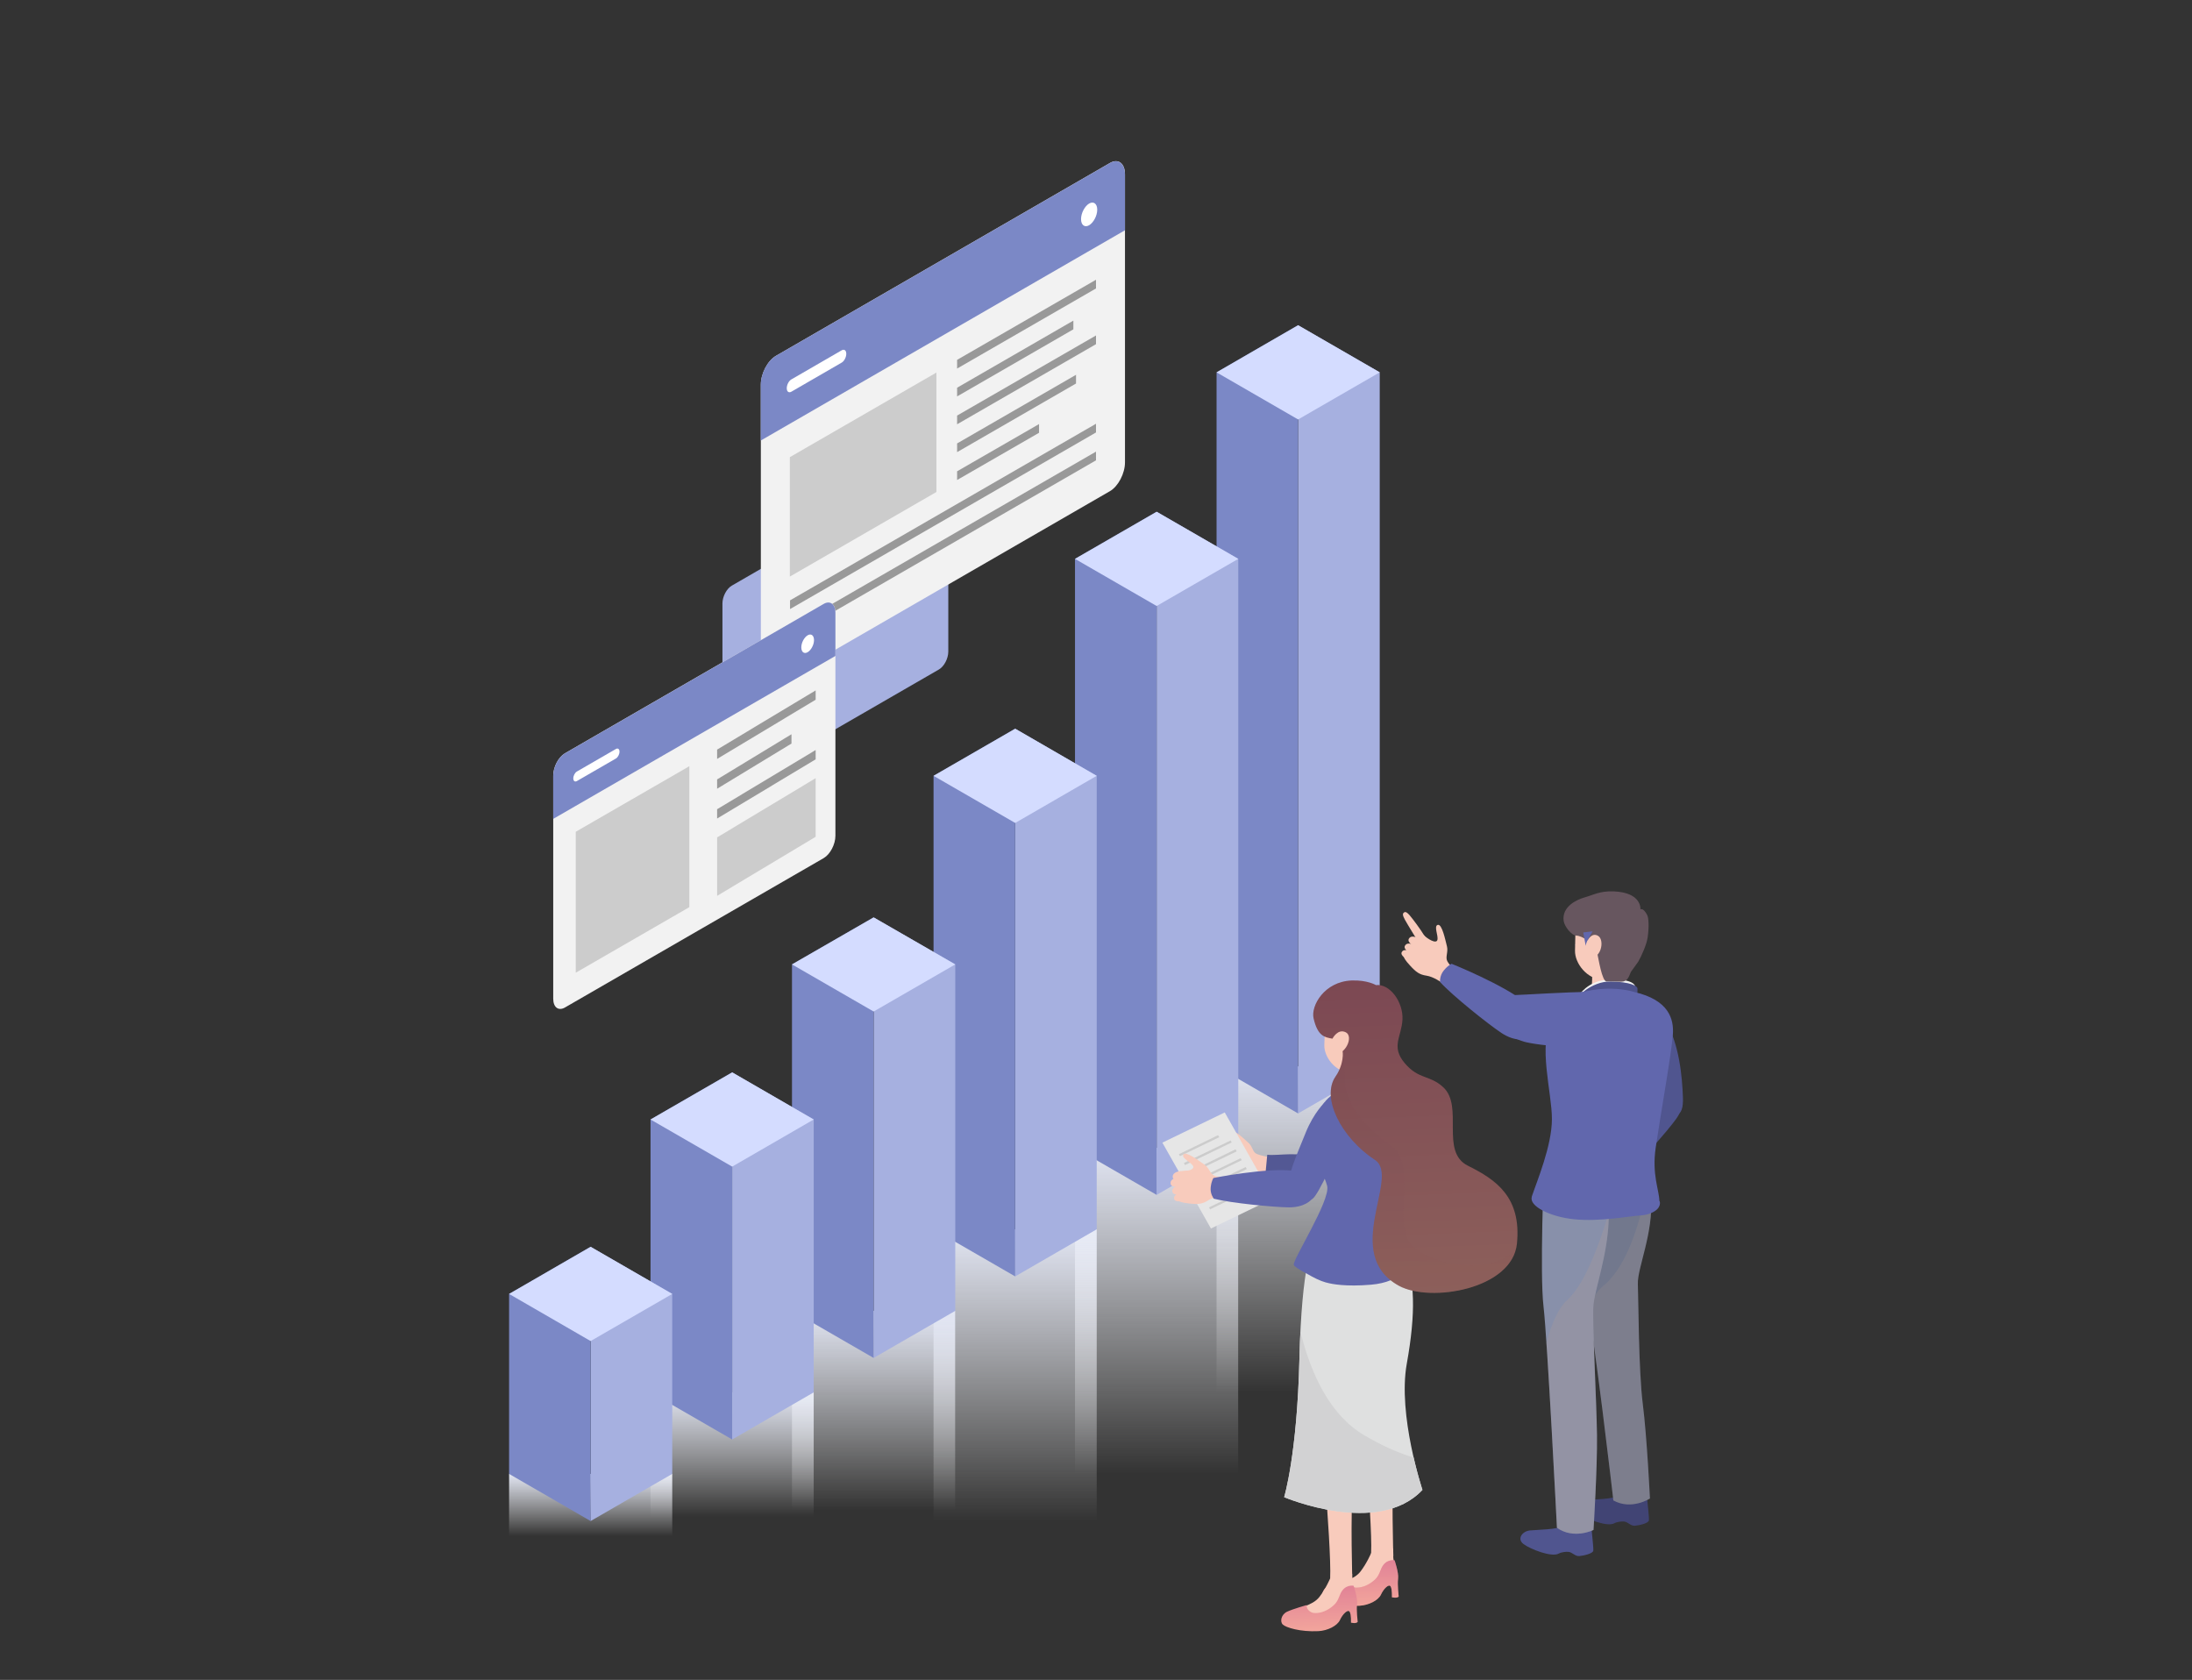<?xml version="1.0" encoding="UTF-8"?>
<svg xmlns="http://www.w3.org/2000/svg" xmlns:xlink="http://www.w3.org/1999/xlink" viewBox="0 0 214 164">
  <rect x="0" y="0" width="214" height="164" fill="#333333" stroke="none"/>
  <defs>
    <style>
      .cls-1 {
        fill: none;
      }

      .cls-2 {
        fill: #50558f;
      }

      .cls-3 {
        fill: #72788d;
      }

      .cls-4 {
        opacity: .42;
      }

      .cls-4, .cls-5, .cls-6, .cls-7, .cls-8, .cls-9, .cls-10, .cls-11, .cls-12, .cls-13, .cls-14 {
        mix-blend-mode: multiply;
      }

      .cls-4, .cls-15 {
        fill: url(#_名称未設定グラデーション_2);
      }

      .cls-16 {
        fill: #e6e6e6;
      }

      .cls-17, .cls-14 {
        fill: #f8cbbc;
      }

      .cls-18 {
        fill: #a3b1d8;
      }

      .cls-5 {
        fill: url(#_名称未設定グラデーション_3);
      }

      .cls-6 {
        fill: url(#_名称未設定グラデーション_7-2);
        opacity: .24;
      }

      .cls-19 {
        fill: #7b88c6;
      }

      .cls-20 {
        fill: #d4dcff;
      }

      .cls-21 {
        fill: #ccc;
      }

      .cls-22 {
        fill: #6167ad;
      }

      .cls-23 {
        isolation: isolate;
      }

      .cls-24 {
        fill: #414474;
      }

      .cls-25 {
        fill: url(#_名称未設定グラデーション_7);
      }

      .cls-7 {
        opacity: .22;
      }

      .cls-7, .cls-8 {
        fill: #bea090;
      }

      .cls-8 {
        opacity: .15;
      }

      .cls-26 {
        clip-path: url(#clippath-11);
      }

      .cls-27 {
        clip-path: url(#clippath-16);
      }

      .cls-28 {
        clip-path: url(#clippath-10);
      }

      .cls-29 {
        clip-path: url(#clippath-14);
      }

      .cls-30 {
        clip-path: url(#clippath-12);
      }

      .cls-31 {
        clip-path: url(#clippath-9);
      }

      .cls-32 {
        fill: #fff;
      }

      .cls-33 {
        fill: #8890aa;
      }

      .cls-34 {
        fill: #4e538c;
      }

      .cls-35 {
        fill: url(#_名称未設定グラデーション_2-3);
      }

      .cls-36 {
        fill: url(#_名称未設定グラデーション_2-2);
      }

      .cls-37 {
        fill: #535894;
      }

      .cls-38 {
        fill: #a6b0e0;
      }

      .cls-39 {
        fill: #d2d2d3;
      }

      .cls-40 {
        fill: #f2f2f2;
      }

      .cls-9 {
        fill: url(#_名称未設定グラデーション_3-5);
      }

      .cls-10 {
        fill: url(#_名称未設定グラデーション_3-6);
      }

      .cls-11 {
        fill: url(#_名称未設定グラデーション_3-3);
      }

      .cls-12 {
        fill: url(#_名称未設定グラデーション_3-4);
      }

      .cls-13 {
        fill: url(#_名称未設定グラデーション_3-2);
      }

      .cls-41 {
        fill: #67565f;
      }

      .cls-42 {
        fill: #dfe0e0;
      }

      .cls-43 {
        fill: #d0d7ea;
      }

      .cls-44 {
        fill: #999;
      }
    </style>
    <linearGradient id="_名称未設定グラデーション_3" data-name="名称未設定グラデーション 3" x1="57.66" y1="149.96" x2="57.66" y2="143.89" gradientUnits="userSpaceOnUse">
      <stop offset="0" stop-color="#fff" stop-opacity="0"/>
      <stop offset="1" stop-color="#e2e6f4"/>
    </linearGradient>
    <linearGradient id="_名称未設定グラデーション_3-2" data-name="名称未設定グラデーション 3" x1="71.48" y1="148.08" x2="71.48" y2="135.93" xlink:href="#_名称未設定グラデーション_3"/>
    <linearGradient id="_名称未設定グラデーション_3-3" data-name="名称未設定グラデーション 3" x1="99.11" y1="148.49" x2="99.11" y2="120.01" xlink:href="#_名称未設定グラデーション_3"/>
    <linearGradient id="_名称未設定グラデーション_3-4" data-name="名称未設定グラデーション 3" x1="112.92" y1="143.89" x2="112.92" y2="112.05" xlink:href="#_名称未設定グラデーション_3"/>
    <linearGradient id="_名称未設定グラデーション_3-5" data-name="名称未設定グラデーション 3" x1="126.73" y1="135.93" x2="126.73" y2="104.1" xlink:href="#_名称未設定グラデーション_3"/>
    <linearGradient id="_名称未設定グラデーション_3-6" data-name="名称未設定グラデーション 3" x1="85.29" y1="147.44" x2="85.29" y2="127.97" xlink:href="#_名称未設定グラデーション_3"/>
    <clipPath id="clippath-9">
      <path class="cls-1" d="M108.35,47.96l-32.6,18.82c-.82.47-1.48-.03-1.48-1.12v-28.09c0-1.09.66-2.36,1.48-2.83l32.6-18.82c.82-.47,1.48.03,1.48,1.12v28.09c0,1.09-.66,2.36-1.48,2.83Z"/>
    </clipPath>
    <clipPath id="clippath-10">
      <path class="cls-1" d="M80.41,83.78l-25.25,14.58c-.63.37-1.15-.02-1.15-.87v-21.76c0-.84.51-1.82,1.15-2.19l25.25-14.58c.63-.37,1.15.02,1.15.87v21.76c0,.84-.51,1.82-1.15,2.19Z"/>
    </clipPath>
    <clipPath id="clippath-11">
      <path class="cls-1" d="M159.19,112.58s1.73.94,1.99,4.35c.26,3.41-1.34,6.88-1.28,8.41s.07,8.49.48,11.71.7,9.24.7,9.24c0,0-1.79,1.17-3.57.19,0,0-1.93-16.71-2.67-19.88-.74-3.17.36-13.04.36-13.04l3.99-.99Z"/>
    </clipPath>
    <clipPath id="clippath-12">
      <path class="cls-1" d="M156.29,113.65s.88,2.09.76,5.51-1.37,6.76-1.49,8.29.31,9.41.35,12.65c.04,3.25-.34,9.26-.34,9.26,0,0-1.91.96-3.57-.21,0,0-.93-18.37-1.31-21.61s.05-13.5.05-13.5l5.54-.39Z"/>
    </clipPath>
    <linearGradient id="_名称未設定グラデーション_2" data-name="名称未設定グラデーション 2" x1="-4.3" y1="162.82" x2="-4.3" y2="167.15" gradientTransform="translate(131.02 -10.43) rotate(-2.1)" gradientUnits="userSpaceOnUse">
      <stop offset="0" stop-color="#e18296"/>
      <stop offset="1" stop-color="#f2a59c"/>
    </linearGradient>
    <linearGradient id="_名称未設定グラデーション_2-2" data-name="名称未設定グラデーション 2" x1="-8.39" y1="165.15" x2="-8.39" y2="169.47" xlink:href="#_名称未設定グラデーション_2"/>
    <clipPath id="clippath-14">
      <path class="cls-1" d="M128.18,121.52s-1.1,1.8-1.32,11.14c-.22,9.35-1.49,13.5-1.49,13.5,0,0,9.18,3.9,13.5-.71,0,0-2.43-7.3-1.53-12.31.9-5,.8-8.4-.29-10.53l-1.08-2.13-7.79,1.04Z"/>
    </clipPath>
    <linearGradient id="_名称未設定グラデーション_2-3" data-name="名称未設定グラデーション 2" x1="-704.3" y1="81.28" x2="-704.3" y2="86.73" gradientTransform="translate(-568.22 -10.43) rotate(-177.9) scale(1 -1)" xlink:href="#_名称未設定グラデーション_2"/>
    <linearGradient id="_名称未設定グラデーション_7" data-name="名称未設定グラデーション 7" x1="175.85" y1="112.47" x2="175.85" y2="143.25" gradientTransform="translate(-42.2 -10.43) rotate(-2.1)" gradientUnits="userSpaceOnUse">
      <stop offset="0" stop-color="#7c4853"/>
      <stop offset="1" stop-color="#8d605b"/>
    </linearGradient>
    <clipPath id="clippath-16">
      <path class="cls-1" d="M134.33,96.17s-.84-.51-2.38-.45c-2.67.11-3.99,2.48-3.71,3.69.4,1.75,1.07,1.85,1.84,1.99,1.32.23,1.28,2.31.31,3.69-1.43,2.06.53,5.97,3.86,8.16,2.49,1.64-3.32,9.16,2.32,12.27,3.06,1.68,11.1.35,11.53-4.14.43-4.49-2.01-6.2-4.78-7.57s-.38-5.78-2.42-7.67c-1.31-1.22-2.38-.72-3.76-2.35-1.38-1.63-.3-2.58-.22-4.27s-1.22-3.51-2.6-3.35Z"/>
    </clipPath>
    <linearGradient id="_名称未設定グラデーション_7-2" data-name="名称未設定グラデーション 7" x1="137.1" y1="102.62" x2="136.08" y2="130.51" gradientTransform="matrix(1,0,0,1,0,0)" xlink:href="#_名称未設定グラデーション_7"/>
  </defs>
  <g class="cls-23">
    <g id="_レイヤー_2" data-name="レイヤー_2">
      <g id="_レイヤー_1-2" data-name="レイヤー_1">
        <g>
          <path class="cls-38" d="M91.66,65.36l-20.21,11.67c-.51.29-.92-.02-.92-.69v-17.42c0-.68.41-1.46.92-1.75l20.21-11.67c.51-.29.92.02.92.69v17.42c0,.68-.41,1.46-.92,1.75Z"/>
          <g>
            <rect class="cls-5" x="49.7" y="143.89" width="15.93" height="6.07"/>
            <rect class="cls-13" x="63.51" y="135.93" width="15.93" height="12.15"/>
            <rect class="cls-11" x="91.14" y="120.01" width="15.93" height="28.47"/>
            <rect class="cls-12" x="104.95" y="112.05" width="15.93" height="31.83"/>
            <rect class="cls-9" x="118.77" y="104.1" width="15.93" height="31.83"/>
            <g>
              <polygon class="cls-38" points="134.7 36.35 134.7 104.1 126.73 108.7 126.73 31.75 134.7 36.35"/>
              <polygon class="cls-19" points="118.77 36.35 118.77 104.1 126.73 108.7 126.73 31.75 118.77 36.35"/>
              <polygon class="cls-20" points="126.73 31.75 118.77 36.35 126.73 40.95 134.7 36.35 126.73 31.75"/>
            </g>
            <rect class="cls-10" x="77.32" y="127.97" width="15.93" height="19.47"/>
            <g>
              <polygon class="cls-38" points="120.89 54.56 120.89 112.05 112.92 116.65 112.92 49.96 120.89 54.56"/>
              <polygon class="cls-19" points="104.95 54.56 104.95 112.05 112.92 116.65 112.92 49.96 104.95 54.56"/>
              <polygon class="cls-20" points="112.92 49.96 104.95 54.56 112.92 59.16 120.89 54.56 112.92 49.96"/>
            </g>
            <g>
              <line class="cls-43" x1="107.07" y1="120.01" x2="99.11" y2="124.61"/>
              <line class="cls-18" x1="91.14" y1="120.01" x2="99.11" y2="124.61"/>
            </g>
            <polyline class="cls-38" points="99.11 124.61 99.11 71.14 107.07 75.74 107.07 120.01"/>
            <polyline class="cls-1" points="99.11 124.61 99.11 71.14 107.07 75.74 107.07 120.01"/>
            <polyline class="cls-19" points="99.11 124.61 99.11 71.14 91.14 75.74 91.14 120.01"/>
            <polyline class="cls-1" points="99.11 124.61 99.11 71.14 91.14 75.74 91.14 120.01"/>
            <polygon class="cls-20" points="99.11 71.14 91.14 75.74 99.11 80.34 107.07 75.74 99.11 71.14"/>
            <g>
              <polyline class="cls-38" points="85.29 132.57 85.29 89.56 93.26 94.15 93.26 127.97"/>
              <polyline class="cls-19" points="85.29 132.57 85.29 89.56 77.32 94.15 77.32 127.97"/>
              <polygon class="cls-20" points="85.29 89.56 77.32 94.15 85.29 98.75 93.26 94.15 85.29 89.56"/>
            </g>
            <g>
              <polyline class="cls-38" points="71.48 140.53 71.48 104.69 79.44 109.29 79.44 135.93"/>
              <polyline class="cls-19" points="71.48 140.53 71.48 104.69 63.51 109.29 63.51 135.93"/>
              <polygon class="cls-20" points="71.48 104.69 63.51 109.29 71.48 113.89 79.44 109.29 71.48 104.69"/>
            </g>
            <polyline class="cls-38" points="57.66 148.49 57.66 121.72 65.63 126.32 65.63 143.89"/>
            <polyline class="cls-19" points="57.66 148.49 57.66 121.72 49.7 126.32 49.7 143.89"/>
            <polygon class="cls-20" points="57.66 121.72 49.7 126.32 57.66 130.92 65.63 126.32 57.66 121.72"/>
          </g>
          <g>
            <g>
              <path class="cls-40" d="M108.36,47.95l-32.61,18.83c-.81.47-1.47-.03-1.47-1.11v-28.12c0-1.08.66-2.34,1.47-2.81l32.61-18.83c.81-.47,1.47.03,1.47,1.11v28.12c0,1.08-.66,2.34-1.47,2.81Z"/>
              <g class="cls-31">
                <polygon class="cls-19" points="121.52 15.73 66.56 47.46 66.56 37.64 121.52 5.91 121.52 15.73"/>
                <path class="cls-32" d="M82.17,35.4l-4.91,2.84c-.25.14-.45,0-.45-.34h0c0-.33.2-.72.45-.86l4.91-2.84c.25-.14.45,0,.45.34h0c0,.33-.2.72-.45.86Z"/>
                <path class="cls-32" d="M106.33,19.87h0c.44-.25.79.02.79.6h0c0,.59-.36,1.26-.79,1.52h0c-.44.25-.79-.02-.79-.6h0c0-.59.36-1.26.79-1.52Z"/>
                <polygon class="cls-21" points="91.42 48.03 77.11 56.29 77.11 44.63 91.42 36.37 91.42 48.03"/>
                <g>
                  <polygon class="cls-44" points="107 28.16 93.44 35.98 93.44 35.13 107 27.31 107 28.16"/>
                  <polygon class="cls-44" points="104.79 32.15 93.44 38.7 93.44 37.85 104.79 31.3 104.79 32.15"/>
                  <polygon class="cls-44" points="107 33.6 93.44 41.42 93.44 40.57 107 32.75 107 33.6"/>
                  <polygon class="cls-44" points="105.05 37.44 93.44 44.14 93.44 43.29 105.05 36.59 105.05 37.44"/>
                  <polygon class="cls-44" points="101.44 42.25 93.44 46.86 93.44 46.01 101.44 41.4 101.44 42.25"/>
                  <polygon class="cls-44" points="107 42.22 77.13 59.46 77.13 58.61 107 41.37 107 42.22"/>
                  <polygon class="cls-44" points="107 44.94 77.13 62.18 77.13 61.33 107 44.09 107 44.94"/>
                </g>
              </g>
            </g>
            <g>
              <path class="cls-40" d="M80.42,83.77l-25.27,14.59c-.63.36-1.14-.02-1.14-.86v-21.78c0-.84.51-1.81,1.14-2.18l25.27-14.59c.63-.36,1.14.02,1.14.86v21.78c0,.84-.51,1.81-1.14,2.18Z"/>
              <g class="cls-28">
                <polygon class="cls-19" points="90.61 58.81 48.04 83.39 48.04 75.79 90.61 51.21 90.61 58.81"/>
                <path class="cls-32" d="M60.13,74.05l-3.81,2.2c-.19.11-.35,0-.35-.26h0c0-.26.16-.56.35-.67l3.81-2.2c.19-.11.35,0,.35.26h0c0,.26-.16.56-.35.67Z"/>
                <path class="cls-32" d="M78.85,62.02h0c.34-.2.62.01.62.47h0c0,.45-.28.98-.62,1.18h0c-.34.2-.62-.01-.62-.47h0c0-.45.28-.98.62-1.18Z"/>
                <polygon class="cls-21" points="67.3 88.56 56.21 94.96 56.21 81.2 67.3 74.8 67.3 88.56"/>
                <g>
                  <polygon class="cls-44" points="79.63 68.31 70.01 74.09 70.01 73.18 79.63 67.4 79.63 68.31"/>
                  <polygon class="cls-44" points="77.27 72.59 70.01 77 70.01 76.09 77.27 71.68 77.27 72.59"/>
                  <polygon class="cls-44" points="79.63 74.13 70.01 79.91 70.01 79 79.63 73.22 79.63 74.13"/>
                  <polygon class="cls-21" points="79.63 81.69 70.01 87.46 70.01 81.75 79.63 75.97 79.63 81.69"/>
                </g>
              </g>
            </g>
          </g>
          <g>
            <g>
              <g>
                <path class="cls-17" d="M157.55,113.38s0,.13-.38.32-.79-.13-1.31-.02c-.51.11-1.97.33-1.89.71s.93-.02,1.31.09.08.46-.21.7-.03,1.19.68,1.77,1.05.52,1.65,0,.83-.8.94-1.4.66-1.3.66-1.3l-1.44-.87Z"/>
                <path class="cls-17" d="M155.17,115.16s-.71.37-1.3.77-1.08.71-1,.9.23.18.6,0,1.9-1.03,1.9-1.03l-.2-.63Z"/>
                <path class="cls-17" d="M155.22,116.03s-.67.43-1.22.89-1.01.81-.91.99.24.15.6-.06,1.79-1.21,1.79-1.21l-.26-.61Z"/>
                <path class="cls-17" d="M155.72,116.58s-.63.49-1.13,1-.93.9-.82,1.07.26.13.59-.12,1.67-1.37,1.67-1.37l-.31-.58Z"/>
                <path class="cls-17" d="M156.89,116.42s-.55.58-.97,1.16-.78,1.03-.65,1.18.27.09.57-.21,1.45-1.61,1.45-1.61l-.4-.53Z"/>
              </g>
              <path class="cls-2" d="M158.96,114.4c1.23-1.02,3.86-4.03,4.66-5.14s.72-2.03.49-2.48-1.34-1.54-2.99.23-3.7,6.31-3.7,6.31c0,0,.08.27.54.69s1.01.39,1.01.39Z"/>
            </g>
            <path class="cls-2" d="M161.01,98.21s.11-1.04,1.53,1.32,1.69,5.62,1.76,7.61c.07,1.98-.74,2.07-2.22,1.11-1.47-.96-2.46-4.48-2.79-5.43-.69-2-1.82-4.91,1.71-4.6Z"/>
            <path class="cls-2" d="M155.03,147.91s.32.93.35,1.36.2,1.82.17,2.11-.93.49-1.36.53-.68-.38-1.07-.41c-.23-.02-.68.02-.95.17-.68.38-2.75-.42-3.43-.93s-.12-1.25.61-1.33c.63-.07,2.8-.07,3.38-.49s.41-1.37.41-1.37l1.9.35Z"/>
            <path class="cls-24" d="M160.46,144.95s.32.93.35,1.36.2,1.82.17,2.11-.93.49-1.36.53-.68-.38-1.07-.41c-.23-.02-.68.02-.95.17-.68.38-2.75-.42-3.43-.93s-.12-1.25.61-1.33c.63-.07,2.8-.07,3.38-.49s.41-1.37.41-1.37l1.9.35Z"/>
            <path class="cls-3" d="M159.19,112.58s1.73.94,1.99,4.35c.26,3.41-1.34,6.88-1.28,8.41s.07,8.49.48,11.71.7,9.24.7,9.24c0,0-1.79,1.17-3.57.19,0,0-1.93-16.71-2.67-19.88-.74-3.17.36-13.04.36-13.04l3.99-.99Z"/>
            <g class="cls-26">
              <path class="cls-8" d="M161.21,113.11s-.94,9.37-4.66,12.4c-3.73,3.03-2.71,16.54-2.71,16.54l1.6,6.59,6.47-.8-.7-34.73Z"/>
            </g>
            <path class="cls-33" d="M156.29,113.65s.88,2.09.76,5.51-1.37,6.76-1.49,8.29.31,9.41.35,12.65c.04,3.25-.34,9.26-.34,9.26,0,0-1.91.96-3.57-.21,0,0-.93-18.37-1.31-21.61s.05-13.5.05-13.5l5.54-.39Z"/>
            <g class="cls-30">
              <path class="cls-7" d="M158.12,114.28s-2.1,9.95-5.13,12.65-3.55,15.32-3.55,15.32l.58,9.78,6.94.25,1.16-37.99Z"/>
            </g>
            <path class="cls-17" d="M155.5,94.16l-.13,2.97s1.01.5,2.09.55c.6.03,1.17-.45,1.17-.45l.18-2.92-3.3-.15Z"/>
            <path class="cls-14" d="M155.44,95.51s.53.83,1.67.85,1.61-.7,1.61-.7l.08-1.35-3.3-.15-.06,1.35Z"/>
            <path class="cls-40" d="M154.14,97.18s.85-1.39,2.72-1.53c1.87-.14,2.75.25,2.79.7s-.42,1.38-.42,1.38l-5.09-.54Z"/>
            <path class="cls-22" d="M153.78,92.18s.54,2.46,1.54,2.53l.23-2.24-1.77-.28Z"/>
            <path class="cls-34" d="M153.86,97.48s1.44-1.69,3.38-1.66,2.59.44,2.62.66-.05,1.14-.05,1.14l-5.95-.14Z"/>
            <path class="cls-22" d="M149.54,116.83c.5-1.5,1.97-4.97,1.97-7.59,0-2.62-1.39-7.19,0-9.74.75-1.39.84-1.94,2.12-2.38.19-.07.39-.14.62-.21.04-.01.08-.03.12-.04.05-.02.1-.03.15-.03.01,0,.02,0,.03,0,2.91-.72,4.98,0,4.98,0,3.42.78,3.89,2.66,3.79,4.13-.12,1.8-1.22,7.93-1.68,11.08-.38,2.63.34,4.11.36,5.19l.03.03s.26.68-.82,1.15c-.31.13-.64.21-.98.23-1.16.07-4.03.64-6.57.38-2.34-.24-4.41-1.29-4.11-2.19Z"/>
            <rect class="cls-17" x="153.78" y="88.39" width="5.56" height="7.26" rx="2.78" ry="2.78" transform="translate(2.03 -3.37) rotate(1.24)"/>
            <path class="cls-41" d="M159.25,94.81c-.25.59-.34,1.02-.99,1.03-.31,0-1.23-.06-1.4-.03-.46.07-.83-2.39-.91-2.69-.3-1.09-1.55-1.77-2.04-1.78s-1.17-.89-1.25-1.42c-.21-1.39,1.24-2.09,2.07-2.32s1.46-.63,2.8-.58c2.8.11,2.62,1.76,2.62,1.76,0,0,.27-.21.66.55.15.28.19,1.16.05,2.16-.09.68-.58,1.79-.92,2.39l-.69.96Z"/>
            <path class="cls-22" d="M155.48,90.92s-.38.69-.51.92-.16.5-.16.5l-.24-1.31.91-.11Z"/>
            <path class="cls-17" d="M154.99,91.83s.39-.86,1.04-.46.32,2.4-1.08,2.17l.04-1.71Z"/>
            <g>
              <path class="cls-17" d="M141.67,94.25s-.15,0-.37-.41.11-.9-.04-1.47-.47-2.19-.89-2.08.07,1.04-.04,1.47-1-.13-1.29-.44-.84.27-1.45,1.09-.88.81.07,1.85c.59.65.93.89,1.61.99s1.49.68,1.49.68l.91-1.66Z"/>
              <path class="cls-17" d="M139.36,91.85s-.5-.87-1.04-1.59-.95-1.32-1.19-1.21-.21.3.04.76,1.41,2.33,1.41,2.33l.79-.29Z"/>
              <path class="cls-17" d="M138.07,92.39s-.72-.38-.53-.74.68-.21.95,0,1.17.72.92.98-.93,0-1.35-.23Z"/>
              <path class="cls-17" d="M137.69,93.07s-.72-.38-.53-.74.68-.21.95,0,1.17.72.92.98-.93,0-1.35-.23Z"/>
              <path class="cls-17" d="M137.32,93.62s-.64-.34-.47-.67.61-.19.85,0,1.04.65.83.88-.84,0-1.21-.21Z"/>
            </g>
            <path class="cls-22" d="M155.18,96.84s2.89.41,2.26,3.35-7.7,1.78-8.63,1.51c-3.37-1-4.86-4.42-1.26-4.54,1.65-.06,5.4-.32,7.62-.32Z"/>
            <path class="cls-22" d="M140.6,95.88c1.21,1.33,4.71,4.12,5.98,4.96s2.31.71,2.8.42,1.66-1.58-.41-3.34c-2.07-1.75-7.25-3.83-7.25-3.83,0,0-.3.1-.75.63s-.38,1.15-.38,1.15Z"/>
          </g>
          <g>
            <g>
              <g>
                <path class="cls-17" d="M124.12,113.01s-1.1-.19-1.47-.38-.36-.71-.75-1.05-1.42-1.37-1.67-1.08.56.73.7,1.09-.32.33-.68.24-.96.68-1,1.57.21,1.14.96,1.31,1.12.19,1.66-.07,2.09,0,2.09,0l.17-1.62Z"/>
                <path class="cls-17" d="M120.31,111.9s-.71-.35-1.37-.58c-.67-.23-1.2-.44-1.3-.27s0,.28.36.47,1.93.9,1.93.9l.38-.53Z"/>
                <path class="cls-17" d="M119.65,112.45s-.74-.28-1.42-.44-1.23-.33-1.32-.14.02.28.4.44,2.01.71,2.01.71l.33-.56Z"/>
                <path class="cls-17" d="M119.5,113.17s-.76-.21-1.46-.31-1.26-.21-1.33-.02.05.28.44.4,2.07.52,2.07.52l.28-.59Z"/>
                <path class="cls-17" d="M120.32,114s-.78-.09-1.49-.09-1.28-.02-1.32.18.09.27.5.33,2.12.2,2.12.2l.19-.63Z"/>
              </g>
              <path class="cls-37" d="M123.72,112.73c1.07.14,3.42-.42,4.51.45s1.07,1.52.36,1.9-3.13.19-4.59-.11c-.23-.05-.48-.12-.48-.12l.2-2.12Z"/>
              <g>
                <polygon class="cls-16" points="124.31 116.99 118.22 119.93 113.48 111.55 119.57 108.6 124.31 116.99"/>
                <g>
                  <polygon class="cls-21" points="119.03 111.02 115.2 112.87 115.09 112.68 118.92 110.82 119.03 111.02"/>
                  <polygon class="cls-21" points="120.25 111.53 115.69 113.74 115.58 113.54 120.14 111.34 120.25 111.53"/>
                  <polygon class="cls-21" points="120.74 112.4 116.18 114.6 116.07 114.41 120.63 112.2 120.74 112.4"/>
                  <polygon class="cls-21" points="121.23 113.26 116.67 115.47 116.56 115.27 121.12 113.07 121.23 113.26"/>
                  <polygon class="cls-21" points="121.72 114.13 117.16 116.33 117.05 116.14 121.61 113.93 121.72 114.13"/>
                  <polygon class="cls-21" points="122.21 114.99 117.65 117.2 117.54 117 122.1 114.8 122.21 114.99"/>
                  <polygon class="cls-21" points="122.7 115.86 118.14 118.06 118.03 117.87 122.59 115.66 122.7 115.86"/>
                </g>
              </g>
            </g>
            <g>
              <path class="cls-17" d="M136.03,151.9s-.21-6.34.06-9.7c.27-3.37-.74-8.84-.74-8.84l-2.7.31s1.37,14.69,1.21,17.95,2.17.29,2.17.29Z"/>
              <path class="cls-17" d="M136.01,151.18s-.07,1.18.22,1.82c.19.43-.27.75-.5,1-.52.56-.59.55-.99,1.27s-1.87.99-3.02.77c-1.15-.22-1.98-.52-1.53-1.08.45-.56,1.91-.6,2.63-1.54.63-.82,1.04-1.8,1.04-1.8l2.15-.44Z"/>
              <path class="cls-15" d="M131.55,154.22s-1.31.37-1.89.64c-.55.25-.72.96-.43,1.25s1.69.74,3.49.65c.9-.05,1.84-.52,2.1-1.09s.77-1.07.94-.8.13,1.06.13,1.06c0,0,.5.13.66-.07,0,0-.14-1.16-.06-1.74s-.34-1.79-.34-1.79c0,0-.87-.19-1.3.81-.24.56-.3.85-.88,1.29s-1.23.62-1.75.55c-.19-.03-.67-.25-.66-.76Z"/>
              <path class="cls-4" d="M131.55,154.22s-1.31.37-1.89.64c-.55.25-.72.96-.43,1.25s1.69.74,3.49.65c.9-.05,1.84-.52,2.1-1.09s.77-1.07.94-.8.13,1.06.13,1.06c0,0,.5.13.66-.07,0,0-.14-1.16-.06-1.74s-.34-1.79-.34-1.79c0,0-.87-.19-1.3.81-.24.56-.3.85-.88,1.29s-1.23.62-1.75.55c-.19-.03-.67-.25-.66-.76Z"/>
            </g>
            <g>
              <path class="cls-17" d="M132.03,154.38s-.21-6.34.06-9.7c.27-3.37-.74-8.84-.74-8.84l-2.7.31s1.37,14.69,1.21,17.95,2.17.29,2.17.29Z"/>
              <path class="cls-17" d="M132.01,153.65s-.07,1.18.22,1.82c.19.43-.27.75-.5,1-.52.56-.59.55-.99,1.27s-1.87.99-3.02.77c-1.15-.22-1.98-.52-1.53-1.08s1.91-.6,2.63-1.54c.63-.82,1.04-1.8,1.04-1.8l2.15-.44Z"/>
              <path class="cls-36" d="M127.55,156.7s-1.31.37-1.89.64-.72.96-.43,1.25,1.69.74,3.49.65c.9-.05,1.84-.52,2.1-1.09s.77-1.07.94-.8.13,1.06.13,1.06c0,0,.5.13.66-.07,0,0-.14-1.16-.06-1.74s-.34-1.79-.34-1.79c0,0-.87-.19-1.3.81-.24.56-.3.85-.88,1.29s-1.23.62-1.75.55c-.19-.03-.67-.25-.66-.76Z"/>
            </g>
            <path class="cls-42" d="M128.18,121.52s-1.1,1.8-1.32,11.14c-.22,9.35-1.49,13.5-1.49,13.5,0,0,9.18,3.9,13.5-.71,0,0-2.43-7.3-1.53-12.31.9-5,.8-8.4-.29-10.53l-1.08-2.13-7.79,1.04Z"/>
            <g class="cls-29">
              <path class="cls-39" d="M126.05,123.71s.33,12.39,7.11,16.39,10.18,2.42,10.18,2.42l-3.66,9-18.53-.58,4.91-27.23Z"/>
            </g>
            <path class="cls-17" d="M133.6,104.04l-.11,2.87s-.28.43-1.14.4-1.36-.36-1.46-.55l.11-2.98,2.6.26Z"/>
            <path class="cls-22" d="M129.34,107.61s-1.07.99-1.87,2.97c-.79,1.98-1.9,4.41-1.59,5.23s1.68,1.58,2.26,1.22,2.6-4.83,2.73-5.67.16-3.82-1.54-3.76Z"/>
            <path class="cls-22" d="M135.72,107.23s1.51,1.11.04,3.5c-.93,1.52-2.9,5.7-3.8,6.14s-1.7-.16-1.86-.87c-.16-.71,3.09-7.06,3.09-7.06,0,0,1.11-2.8,2.53-1.71Z"/>
            <path class="cls-22" d="M137.94,122.41s0-.05-.01-.07c-.16-.85-1.74-5.19-1.84-6.43-.11-1.3,1.43-1.47,1.5-3.1s-.63-4.36-1.87-5.57c-.47-.62-1.04-.79-1.63-.87-.18-.03-.36-.05-.57-.07,0,0,0,0,0,0,0,0,0,0,0,0-.38-.02-.8-.02-1.31,0-.44.02-.88.08-1.31.17h0s-.06.02-.09.03c-.57.2-2.95,1.33-2.13,5.22,0,0,.02.27.03.28.21.98-.23,1.54.16,1.99.02.04.03.08.05.11.31.69.55,1.29.65,1.69.33,1.41-3.42,7.24-3.26,7.7.05.15.6.51,1.36.9.56.33,1.21.66,1.8.82,0,0,0,0,.03,0,.04.01.08.02.11.03.41.11,1.76.39,4.23.18,3.04-.25,4.11-2.01,4.1-3,0,0,0-.02,0-.03Z"/>
            <path class="cls-14" d="M133.6,104.04l-.06,1.62s-.31.5-1.19.47-1.42-.56-1.42-.56l.05-1.26,2.62-.26Z"/>
            <rect class="cls-17" x="129.31" y="97.81" width="5.22" height="6.89" rx="2.61" ry="2.61" transform="translate(260.05 207.29) rotate(-177.9)"/>
            <path class="cls-35" d="M131.21,98.83s.24.43,1.62.97,2.29.72,2.29.72l-.06,1.66s.68-.47.67-1.78-.8-3.39-2.76-3.7-2.41.47-2.41.47c0,0-1.49.59-1.24,1.99.25,1.4.56,1.73.56,1.73,0,0,1.33-.47,1.34-2.06Z"/>
            <path class="cls-25" d="M134.33,96.17s-.84-.51-2.38-.45c-2.67.11-3.99,2.48-3.71,3.69.4,1.75,1.07,1.85,1.84,1.99,1.32.23,1.28,2.31.31,3.69-1.43,2.06.53,5.97,3.86,8.16,2.49,1.64-3.32,9.16,2.32,12.27,3.06,1.68,11.1.35,11.53-4.14.43-4.49-2.01-6.2-4.78-7.57s-.38-5.78-2.42-7.67c-1.31-1.22-2.38-.72-3.76-2.35-1.38-1.63-.3-2.58-.22-4.27s-1.22-3.51-2.6-3.35Z"/>
            <path class="cls-17" d="M130.09,101.39s.51-1.01,1.3-.61-.04,2.3-1.24,2.13l-.06-1.52Z"/>
            <g class="cls-27">
              <path class="cls-6" d="M130.62,102.38s.67-.1.67,2.86,2.44,5.03,4.75,6.81-.23,7.88,1.99,9.71,6.39,2.37,8.89,1.03,2.57-2.31,2.57-2.31l-1.72,7.42-15.26,2.46-8.62-22.94,6.74-5.05Z"/>
            </g>
            <g>
              <path class="cls-17" d="M119.15,114.86s-.11.1-.56-.07-.51-.75-1-1.09-1.8-1.35-2.05-1,.74.75.94,1.14-.85.56-1.27.51-.46.76-.39,1.78-.14,1.19,1.27,1.36c.88.1,1.3.06,1.87-.31s1.58-.47,1.58-.47l-.4-1.86Z"/>
              <path class="cls-17" d="M115.18,115.81s-.79.19-.89-.22.38-.61.72-.63,1.36-.22,1.35.14-.71.61-1.18.71Z"/>
              <path class="cls-17" d="M115.35,116.58s-.79.19-.89-.22.38-.61.72-.63,1.36-.22,1.35.14-.71.61-1.18.71Z"/>
              <path class="cls-17" d="M115.43,117.24s-.71.17-.8-.19.34-.55.64-.57,1.22-.2,1.21.12-.63.55-1.05.64Z"/>
              <path class="cls-17" d="M115.39,115.19s-.79.19-.89-.22.38-.61.72-.63,1.36-.22,1.35.14-.71.61-1.18.71Z"/>
            </g>
            <path class="cls-22" d="M118.49,117.02c1.65.43,5.9.84,7.35.85,1.45,0,2.21-.63,2.46-1.12s.5-2.12-2.06-2.45c-2.56-.33-7.77.7-7.77.7,0,0-.19.24-.27.89s.29,1.12.29,1.12Z"/>
          </g>
        </g>
        <rect class="cls-1" width="214" height="164"/>
      </g>
    </g>
  </g>
</svg>